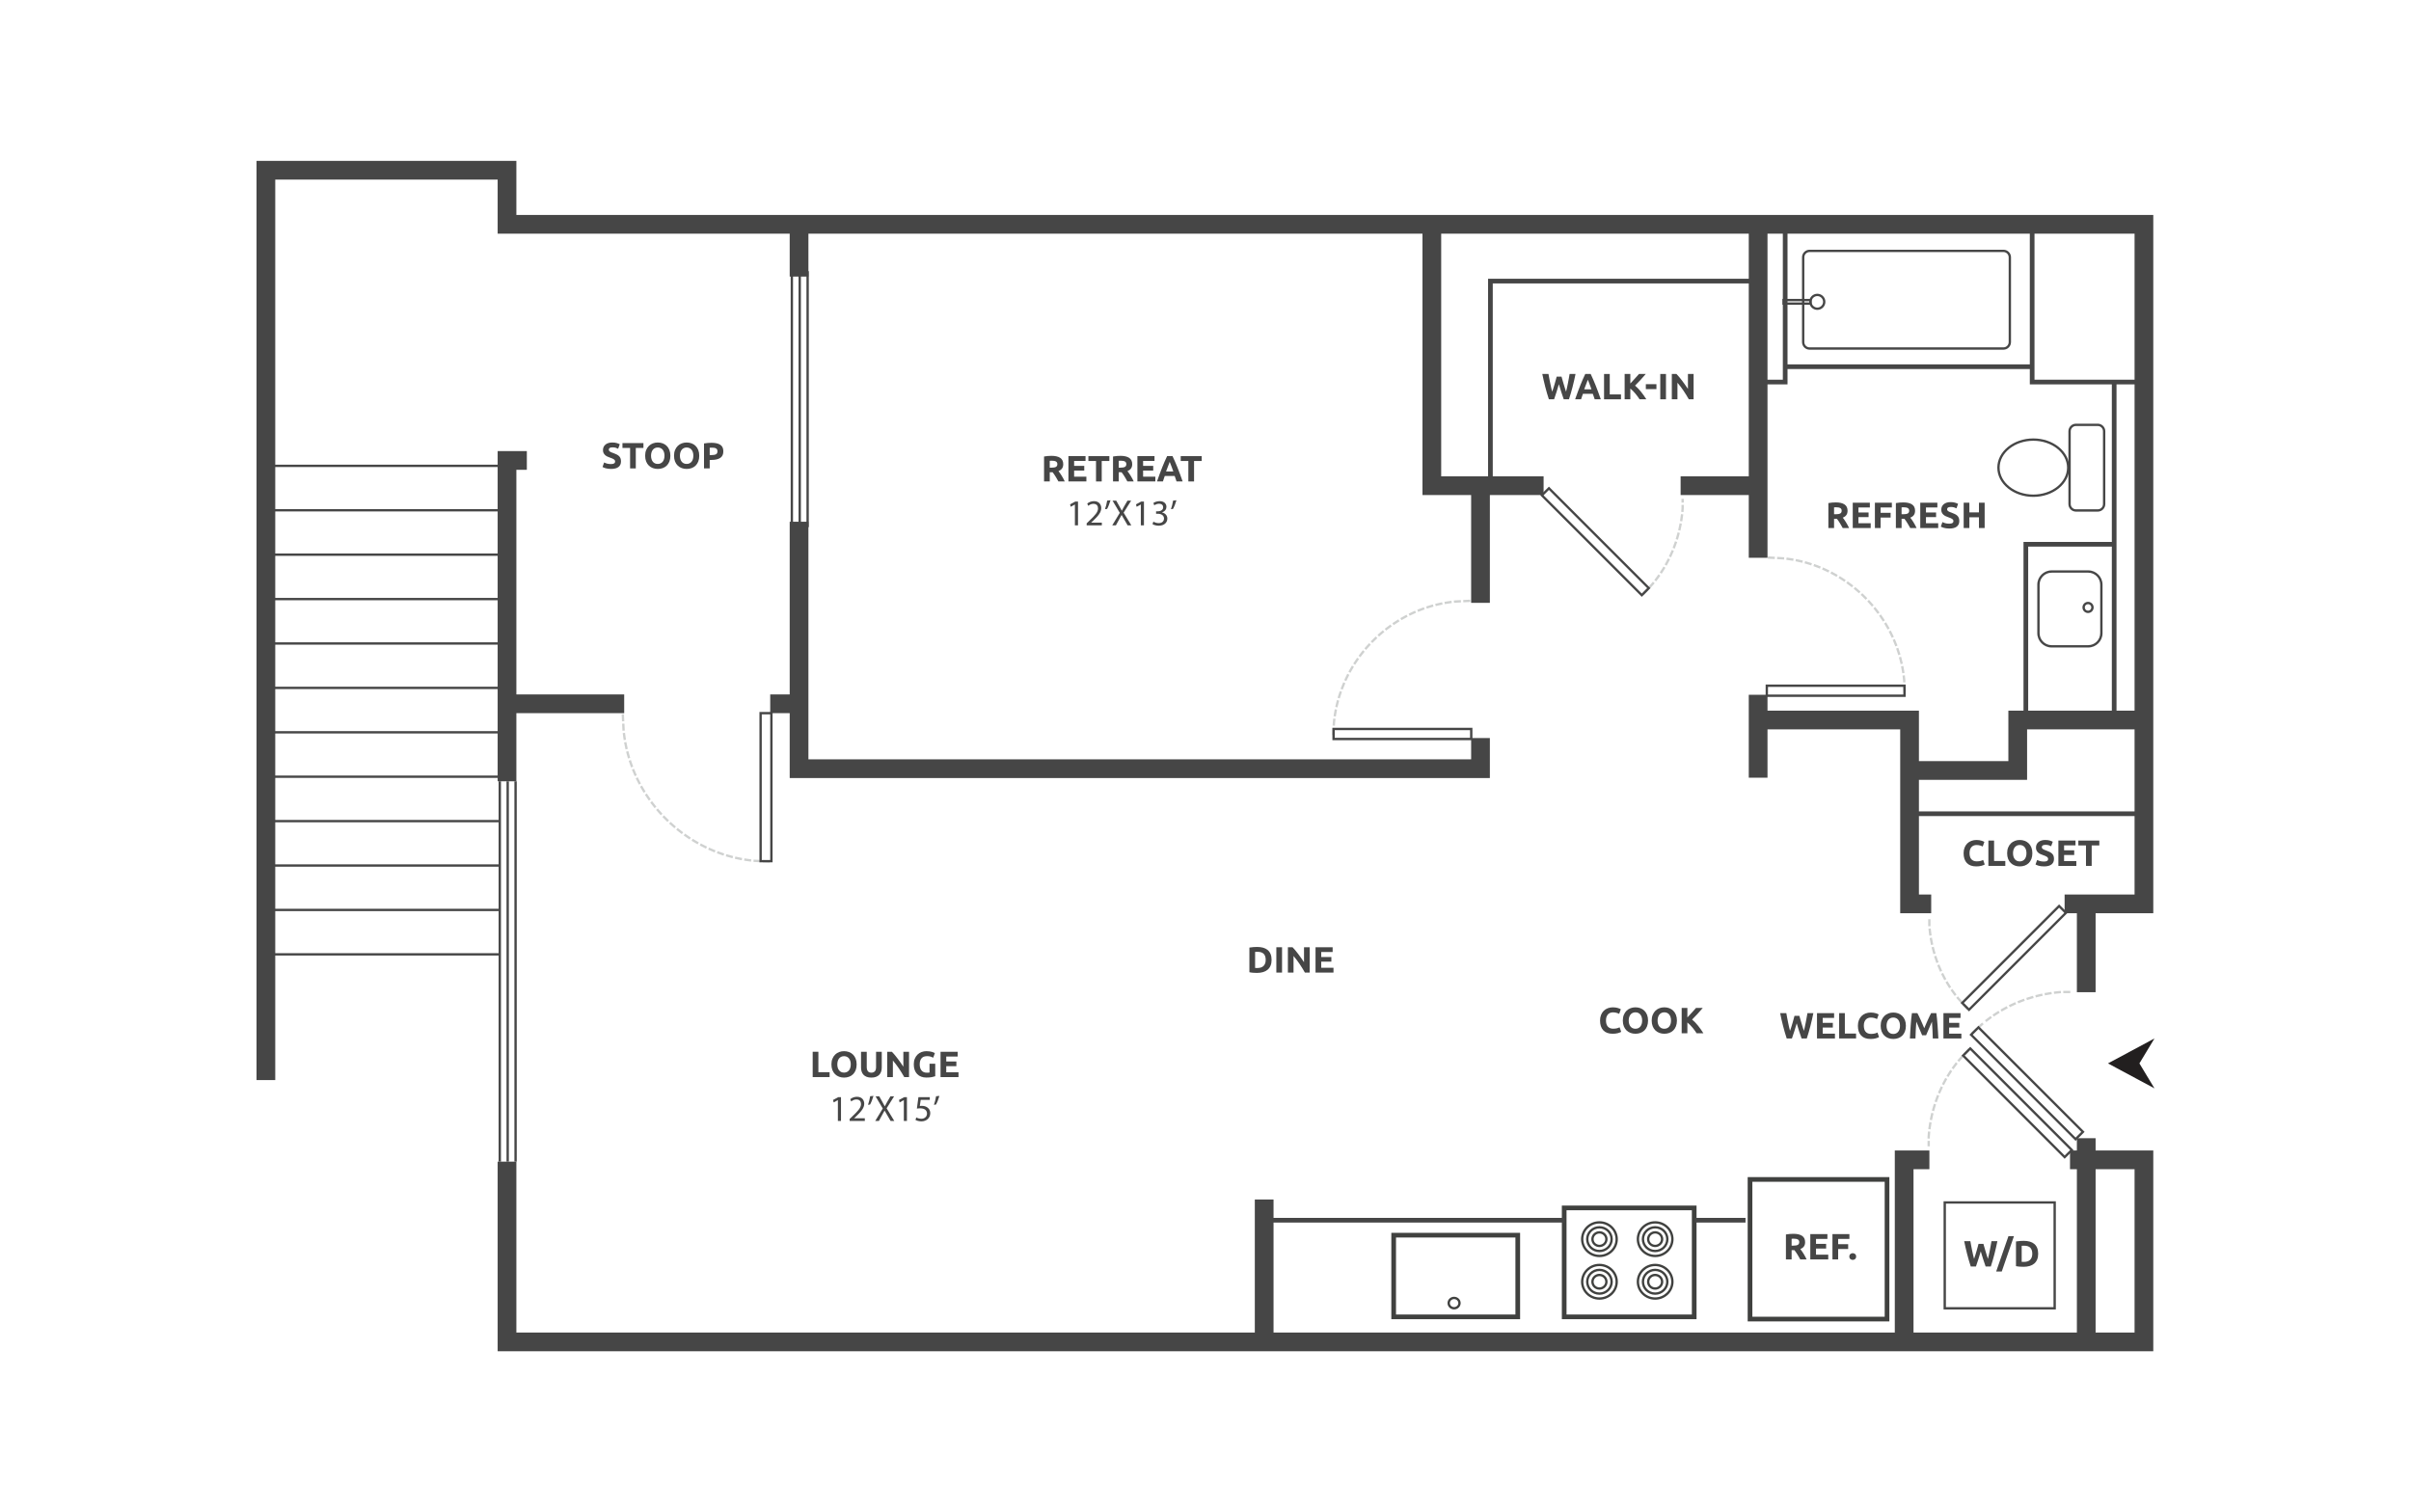 <?xml version="1.0" encoding="UTF-8"?><svg id="Layer_1" xmlns="http://www.w3.org/2000/svg" viewBox="0 0 998 626"><defs><style>.cls-1{fill:#464646;}.cls-2{fill:#fff;}.cls-3{fill:#221f1f;}.cls-4{fill:#cfd1d0;}.cls-5{fill:#40413f;}</style></defs><rect class="cls-2" x="-15" y="-13" width="1028" height="652"/><path class="cls-5" d="M685.126,520.43c-4.205,0-7.627-3.337-7.627-7.439,0-4.099,3.422-7.435,7.627-7.435s7.626,3.336,7.626,7.435c0,4.102-3.421,7.439-7.626,7.439ZM685.126,506.525c-3.671,0-6.658,2.9-6.658,6.466,0,3.568,2.986,6.471,6.658,6.471s6.657-2.902,6.657-6.471c0-3.566-2.986-6.466-6.657-6.466Z"/><path class="cls-5" d="M685.126,518.39c-3.053,0-5.537-2.422-5.537-5.399s2.484-5.401,5.537-5.401c3.051,0,5.532,2.423,5.532,5.401s-2.481,5.399-5.532,5.399ZM685.126,508.559c-2.519,0-4.568,1.988-4.568,4.432s2.049,4.43,4.568,4.43c2.516,0,4.564-1.988,4.564-4.43s-2.047-4.432-4.564-4.432Z"/><path class="cls-5" d="M685.126,516.284c-1.858,0-3.37-1.478-3.37-3.293,0-1.817,1.512-3.295,3.37-3.295,1.859,0,3.372,1.478,3.372,3.295,0,1.815-1.513,3.293-3.372,3.293ZM685.126,510.665c-1.323,0-2.401,1.043-2.401,2.326,0,1.282,1.077,2.324,2.401,2.324,1.325,0,2.403-1.042,2.403-2.324,0-1.283-1.077-2.326-2.403-2.326Z"/><path class="cls-5" d="M685.126,538.064c-4.205,0-7.627-3.336-7.627-7.436s3.422-7.439,7.627-7.439,7.626,3.337,7.626,7.439-3.421,7.436-7.626,7.436ZM685.126,524.157c-3.671,0-6.658,2.902-6.658,6.471,0,3.566,2.986,6.468,6.658,6.468s6.657-2.901,6.657-6.468c0-3.568-2.986-6.471-6.657-6.471Z"/><path class="cls-5" d="M685.126,536.023c-3.053,0-5.537-2.421-5.537-5.396,0-2.977,2.484-5.399,5.537-5.399,3.051,0,5.532,2.422,5.532,5.399,0,2.975-2.481,5.396-5.532,5.396ZM685.126,526.197c-2.519,0-4.568,1.988-4.568,4.43s2.049,4.427,4.568,4.427c2.516,0,4.564-1.986,4.564-4.427s-2.047-4.43-4.564-4.43Z"/><path class="cls-5" d="M685.126,533.92c-1.858,0-3.37-1.478-3.37-3.293,0-1.817,1.512-3.296,3.37-3.296,1.859,0,3.372,1.479,3.372,3.296,0,1.815-1.513,3.293-3.372,3.293ZM685.126,528.3c-1.323,0-2.401,1.044-2.401,2.327,0,1.282,1.077,2.324,2.401,2.324,1.325,0,2.403-1.042,2.403-2.324,0-1.283-1.077-2.327-2.403-2.327Z"/><path class="cls-5" d="M662.065,520.43c-4.207,0-7.629-3.337-7.629-7.439,0-4.099,3.422-7.435,7.629-7.435s7.626,3.336,7.626,7.435c0,4.102-3.421,7.439-7.626,7.439ZM662.065,506.525c-3.672,0-6.66,2.9-6.66,6.466,0,3.568,2.987,6.471,6.66,6.471,3.671,0,6.657-2.902,6.657-6.471,0-3.566-2.986-6.466-6.657-6.466Z"/><path class="cls-5" d="M662.065,518.39c-3.051,0-5.533-2.422-5.533-5.399s2.482-5.401,5.533-5.401c3.049,0,5.53,2.423,5.53,5.401s-2.481,5.399-5.53,5.399ZM662.065,508.559c-2.517,0-4.564,1.988-4.564,4.432s2.047,4.43,4.564,4.43c2.515,0,4.562-1.988,4.562-4.43s-2.046-4.432-4.562-4.432Z"/><path class="cls-5" d="M662.065,516.284c-1.86,0-3.373-1.478-3.373-3.293,0-1.817,1.513-3.295,3.373-3.295,1.858,0,3.37,1.478,3.37,3.295,0,1.815-1.512,3.293-3.37,3.293ZM662.065,510.665c-1.325,0-2.404,1.043-2.404,2.326,0,1.282,1.078,2.324,2.404,2.324,1.323,0,2.401-1.042,2.401-2.324,0-1.283-1.077-2.326-2.401-2.326Z"/><path class="cls-5" d="M662.065,538.064c-4.207,0-7.629-3.336-7.629-7.436s3.422-7.439,7.629-7.439,7.626,3.337,7.626,7.439-3.421,7.436-7.626,7.436ZM662.065,524.157c-3.672,0-6.66,2.902-6.66,6.471,0,3.566,2.987,6.468,6.66,6.468,3.671,0,6.657-2.901,6.657-6.468,0-3.568-2.986-6.471-6.657-6.471Z"/><path class="cls-5" d="M662.065,536.023c-3.051,0-5.533-2.421-5.533-5.396,0-2.977,2.482-5.399,5.533-5.399,3.049,0,5.53,2.422,5.53,5.399,0,2.975-2.481,5.396-5.53,5.396ZM662.065,526.197c-2.517,0-4.564,1.988-4.564,4.43s2.047,4.427,4.564,4.427c2.515,0,4.562-1.986,4.562-4.427s-2.046-4.43-4.562-4.43Z"/><path class="cls-5" d="M662.065,533.92c-1.86,0-3.373-1.478-3.373-3.293,0-1.817,1.513-3.296,3.373-3.296,1.858,0,3.37,1.479,3.37,3.296,0,1.815-1.512,3.293-3.37,3.293ZM662.065,528.3c-1.325,0-2.404,1.044-2.404,2.327,0,1.282,1.078,2.324,2.404,2.324,1.323,0,2.401-1.042,2.401-2.324,0-1.283-1.077-2.327-2.401-2.327Z"/><path class="cls-5" d="M702.26,546.127h-55.754v-47.038h55.754v47.038ZM648.443,544.189h51.879v-43.163h-51.879v43.163Z"/><path class="cls-5" d="M601.9,542.082c-1.499,0-2.719-1.177-2.719-2.623,0-1.446,1.219-2.621,2.719-2.621,1.5,0,2.722,1.176,2.722,2.621,0,1.446-1.221,2.623-2.722,2.623ZM601.9,537.807c-.965,0-1.75.742-1.75,1.653,0,.912.785,1.655,1.75,1.655.967,0,1.753-.743,1.753-1.655,0-.911-.786-1.653-1.753-1.653Z"/><path class="cls-5" d="M629.225,546.127h-53.303v-35.752h53.303v35.752ZM577.858,544.189h49.429v-31.878h-49.429v31.878Z"/><path class="cls-1" d="M841.67,205.706c-8.225,0-14.916-5.429-14.916-12.103s6.691-12.106,14.916-12.106,14.921,5.431,14.921,12.106-6.694,12.103-14.921,12.103ZM841.67,182.466c-7.69,0-13.947,4.996-13.947,11.137s6.257,11.134,13.947,11.134,13.953-4.995,13.953-11.134-6.259-11.137-13.953-11.137Z"/><path class="cls-1" d="M868.331,211.812h-9.014c-1.728,0-3.134-1.407-3.134-3.135v-30.146c0-1.728,1.406-3.134,3.134-3.134h9.014c1.728,0,3.135,1.406,3.135,3.134v30.146c0,1.728-1.407,3.135-3.135,3.135ZM859.316,176.365c-1.194,0-2.165.972-2.165,2.165v30.146c0,1.195.972,2.166,2.165,2.166h9.014c1.195,0,2.166-.972,2.166-2.166v-30.146c0-1.194-.972-2.165-2.166-2.165h-9.014Z"/><path class="cls-1" d="M864.394,268.053h-15.165c-3.267,0-5.925-2.657-5.925-5.924v-20.088c0-3.267,2.658-5.925,5.925-5.925h15.165c3.267,0,5.925,2.658,5.925,5.925v20.088c0,3.267-2.658,5.924-5.925,5.924ZM849.229,237.085c-2.733,0-4.956,2.223-4.956,4.956v20.088c0,2.732,2.223,4.955,4.956,4.955h15.165c2.733,0,4.956-2.223,4.956-4.955v-20.088c0-2.733-2.223-4.956-4.956-4.956h-15.165Z"/><path class="cls-1" d="M864.315,253.786c-1.278,0-2.319-1.042-2.319-2.321s1.041-2.321,2.319-2.321c1.284,0,2.328,1.042,2.328,2.321s-1.044,2.321-2.328,2.321ZM864.315,250.112c-.745,0-1.35.606-1.35,1.353s.605,1.353,1.35,1.353c.749,0,1.359-.606,1.359-1.353s-.61-1.353-1.359-1.353Z"/><path class="cls-1" d="M829.297,144.771h-80.244c-1.728,0-3.135-1.407-3.135-3.135v-35.122c0-1.728,1.407-3.135,3.135-3.135h80.244c1.728,0,3.135,1.407,3.135,3.135v35.122c0,1.728-1.407,3.135-3.135,3.135ZM749.053,104.347c-1.195,0-2.166.972-2.166,2.166v35.122c0,1.195.972,2.166,2.166,2.166h80.244c1.195,0,2.166-.972,2.166-2.166v-35.122c0-1.195-.972-2.166-2.166-2.166h-80.244Z"/><path class="cls-1" d="M749.888,126.165h-12.088v-2.431h12.088v2.431ZM738.769,125.197h10.151v-.494h-10.151v.494Z"/><path class="cls-1" d="M752.257,128.296c-1.845,0-3.346-1.501-3.346-3.346s1.501-3.346,3.346-3.346,3.346,1.501,3.346,3.346-1.501,3.346-3.346,3.346ZM752.257,122.572c-1.311,0-2.377,1.066-2.377,2.377s1.066,2.377,2.377,2.377,2.377-1.066,2.377-2.377-1.066-2.377-2.377-2.377Z"/><path class="cls-1" d="M850.988,542.097h-46.475v-44.784h46.475v44.784ZM805.481,541.129h44.538v-42.846h-44.538v42.846Z"/><path class="cls-1" d="M821.002,514.93c.121.414.255.881.4,1.4.147.519.303,1.057.468,1.611.167.555.335,1.11.506,1.665.171.554.338,1.069.498,1.543.132-.515.266-1.074.403-1.679s.266-1.231.388-1.877c.121-.645.24-1.288.357-1.929.117-.64.226-1.258.327-1.853h2.452c-.356,1.755-.763,3.535-1.226,5.341-.462,1.806-.961,3.52-1.498,5.144h-2.159c-.353-.969-.695-1.985-1.027-3.049s-.659-2.13-.982-3.2c-.323,1.07-.646,2.136-.97,3.2-.323,1.064-.661,2.08-1.014,3.049h-2.158c-.537-1.624-1.036-3.338-1.497-5.144s-.868-3.586-1.223-5.341h2.557c.101.595.213,1.213.335,1.853.121.64.248,1.284.379,1.929.132.646.267,1.271.403,1.877.137.605.276,1.165.418,1.679.183-.494.358-1.019.531-1.573.172-.555.339-1.11.5-1.665.162-.554.31-1.089.448-1.603.136-.515.26-.973.371-1.377h2.012Z"/><path class="cls-1" d="M828.602,526.384h-2.315l5.086-14.646h2.283l-5.054,14.646Z"/><path class="cls-1" d="M843.672,519.046c0,.908-.141,1.7-.424,2.375-.282.676-.683,1.236-1.202,1.679-.52.445-1.153.778-1.9.999s-1.584.333-2.512.333c-.423,0-.918-.018-1.482-.053-.565-.036-1.12-.108-1.664-.22v-10.213c.544-.101,1.112-.169,1.702-.204s1.097-.053,1.52-.053c.898,0,1.712.101,2.443.303s1.359.519,1.884.953c.524.434.928.99,1.21,1.665.283.675.424,1.488.424,2.436ZM836.849,522.375c.111.009.239.017.386.023.146.005.32.008.521.008,1.181,0,2.056-.298,2.625-.893.57-.595.855-1.417.855-2.466,0-1.099-.272-1.932-.817-2.497-.544-.565-1.407-.848-2.587-.848-.161,0-.327.003-.499.008-.171.006-.332.018-.483.038v6.628Z"/><path class="cls-4" d="M787.955,286.388l-.139-2.903.968-.046.139,2.903-.968.046ZM787.77,282.518l-.046-.972c-.043-.458-.091-.934-.147-1.409l-.056-.481.962-.113.057.481c.056.482.106.967.149,1.453l.048.992-.968.046ZM787.394,278.719l-.074-.479c-.097-.634-.206-1.265-.326-1.892l-.091-.476.952-.182.091.476c.122.639.233,1.281.332,1.926l.074.479-.957.148ZM786.709,274.942l-.109-.472c-.144-.623-.297-1.243-.462-1.859l-.125-.468.936-.25.125.468c.167.627.324,1.257.469,1.891l.109.472-.944.218ZM785.755,271.233l-.142-.464c-.188-.611-.386-1.219-.594-1.822l-.158-.458.916-.316.158.458c.212.614.413,1.232.604,1.854l.143.463-.926.285ZM784.537,267.6l-.175-.452c-.23-.597-.47-1.19-.721-1.777l-.19-.446.891-.38.19.446c.255.598.498,1.2.734,1.809l.174.451-.903.349ZM783.063,264.058l-.205-.439c-.271-.58-.552-1.153-.843-1.723l-.22-.431.863-.441.22.431c.296.579.582,1.164.858,1.753l.205.439-.878.411ZM781.347,260.628l-.235-.424c-.31-.56-.631-1.113-.96-1.661l-.25-.415.831-.499.25.415c.335.557.661,1.122.977,1.692l.235.424-.848.469ZM779.399,257.322l-.263-.406c-.349-.537-.707-1.068-1.074-1.593l-.277-.396.794-.555.278.397c.373.533.736,1.073,1.091,1.62l.264.407-.813.527ZM777.226,254.156l-.29-.388c-.383-.512-.777-1.018-1.178-1.516l-.304-.378.755-.607.304.378c.409.508.808,1.022,1.199,1.543l.29.388-.776.581ZM774.847,251.142l-.316-.366c-.419-.484-.845-.963-1.279-1.434l-.328-.356.711-.656.328.356c.442.479.875.965,1.3,1.457l.317.367-.733.633ZM772.265,248.297l-.341-.345c-.449-.456-.907-.904-1.372-1.345l-.351-.333.667-.703.352.334c.472.448.938.904,1.394,1.368l.34.344-.69.68ZM769.501,245.629l-.362-.322c-.479-.425-.966-.841-1.459-1.249l-.374-.309.618-.746.373.308c.502.415.997.839,1.485,1.271l.362.322-.643.725ZM766.562,243.156l-.384-.295c-.507-.392-1.021-.775-1.54-1.149l-.394-.283.567-.786.393.284c.529.38,1.05.769,1.567,1.166l.383.296-.591.767ZM763.462,240.886l-.403-.269c-.533-.357-1.071-.704-1.615-1.042l-.411-.255.511-.823.411.255c.553.343,1.101.696,1.643,1.059l.402.27-.538.805ZM760.215,238.832l-.42-.241c-.555-.319-1.116-.628-1.683-.929l-.428-.226.453-.856.428.227c.576.305,1.147.62,1.711.944l.42.241-.482.84ZM756.833,237.005l-.436-.211c-.575-.28-1.157-.55-1.742-.81l-.444-.196.393-.886.443.197c.597.264,1.188.539,1.775.823l.435.212-.423.871ZM753.331,235.417l-.449-.181c-.594-.24-1.193-.468-1.796-.685l-.455-.165.328-.911.456.164c.614.222,1.224.454,1.83.698l.448.182-.362.898ZM749.728,234.08l-.462-.148c-.609-.196-1.223-.381-1.841-.555l-.466-.132.263-.933.466.132c.629.178,1.254.367,1.875.567l.461.148-.296.922ZM746.036,233.002l-.47-.115c-.623-.152-1.248-.293-1.877-.422l-.475-.098.196-.949.474.098c.64.132,1.279.274,1.913.43l.47.115-.231.94ZM742.275,232.191l-.478-.08c-.63-.106-1.263-.201-1.899-.284l-.48-.063.126-.96.481.062c.647.085,1.291.182,1.933.289l.478.08-.161.956ZM738.475,231.657l-.728-.067-2.152-.103.046-.968,2.922.173-.089.965ZM734.628,231.44l-2.903-.14.046-.968,2.903.14-.046.968Z"/><path class="cls-1" d="M788.824,288.51h-57.962l.002-5.122h57.96v5.122ZM731.831,287.541h56.024v-3.184h-56.022l-.002,3.184Z"/><path class="cls-4" d="M552.396,304.298l-.968-.046.139-2.903.968.046-.139,2.903ZM552.58,300.427l-.968-.046.047-.972c.046-.507.096-.991.151-1.474l.057-.481.962.113-.056.481c-.056.475-.105.952-.148,1.43l-.045.95ZM552.957,296.627l-.957-.148.074-.479c.099-.645.21-1.288.332-1.926l.091-.476.952.182-.091.476c-.12.627-.229,1.258-.326,1.892l-.074.479ZM553.642,292.851l-.944-.218.109-.472c.146-.634.303-1.264.469-1.891l.125-.468.936.25-.125.468c-.165.616-.318,1.236-.462,1.859l-.109.472ZM554.595,289.144l-.926-.285.143-.463c.19-.623.392-1.24.604-1.854l.158-.458.916.316-.158.458c-.208.603-.406,1.211-.594,1.822l-.142.464ZM555.813,285.51l-.903-.349.174-.451c.236-.608.48-1.211.734-1.809l.19-.446.891.38-.19.446c-.251.587-.491,1.18-.721,1.777l-.175.452ZM557.287,281.968l-.877-.411.205-.438c.276-.588.562-1.174.858-1.753l.22-.431.863.441-.22.431c-.29.57-.572,1.144-.843,1.723l-.206.439ZM559.003,278.538l-.847-.47.236-.424c.316-.57.641-1.133.976-1.69l.25-.415.831.499-.25.415c-.329.548-.649,1.102-.961,1.662l-.235.423ZM560.952,275.232l-.813-.527.264-.407c.355-.547.718-1.087,1.091-1.62l.278-.397.794.555-.277.396c-.367.525-.725,1.056-1.074,1.593l-.263.406ZM563.123,272.065l-.776-.581.29-.388c.391-.521.79-1.035,1.199-1.543l.304-.378.755.607-.304.378c-.401.498-.795,1.005-1.178,1.516l-.29.388ZM565.504,269.051l-.733-.633.317-.367c.425-.492.858-.978,1.3-1.457l.328-.356.711.656-.328.356c-.434.471-.86.95-1.279,1.434l-.316.366ZM568.084,266.206l-.69-.68.34-.344c.457-.464.922-.919,1.394-1.368l.352-.334.667.703-.351.333c-.465.441-.922.889-1.372,1.345l-.341.345ZM570.85,263.539l-.643-.725.362-.322c.488-.432.983-.856,1.485-1.271l.373-.308.618.746-.374.309c-.493.408-.98.824-1.459,1.249l-.362.322ZM573.788,261.065l-.591-.767.383-.296c.516-.397,1.038-.786,1.567-1.166l.393-.284.567.786-.394.283c-.519.375-1.033.758-1.54,1.149l-.384.295ZM576.889,258.795l-.538-.805.402-.27c.542-.362,1.09-.715,1.643-1.059l.411-.255.511.823-.411.255c-.544.338-1.082.685-1.615,1.042l-.403.269ZM580.135,256.74l-.482-.84.42-.241c.565-.325,1.135-.639,1.711-.944l.428-.227.453.856-.428.226c-.567.301-1.128.61-1.683.929l-.42.241ZM583.516,254.914l-.423-.871.435-.212c.587-.284,1.178-.559,1.775-.823l.443-.197.393.886-.444.196c-.586.26-1.167.53-1.742.81l-.436.211ZM587.018,253.327l-.362-.898.448-.182c.605-.244,1.216-.476,1.831-.698l.456-.164.328.911-.455.165c-.604.218-1.202.445-1.796.685l-.449.181ZM590.621,251.989l-.296-.922.461-.148c.621-.2,1.246-.389,1.875-.567l.466-.132.263.933-.466.132c-.618.174-1.232.359-1.841.555l-.462.148ZM594.313,250.911l-.23-.941.471-.115c.634-.155,1.271-.298,1.912-.429l.474-.098.196.949-.475.098c-.629.129-1.255.27-1.878.421l-.47.115ZM598.076,250.101l-.161-.956.478-.08c.641-.108,1.286-.204,1.933-.289l.481-.062.126.96-.48.063c-.636.083-1.269.178-1.899.284l-.478.08ZM601.875,249.567l-.089-.965.728-.067,2.195-.106.046.968-2.88.17ZM605.722,249.35l-.046-.968,2.903-.14.046.968-2.903.14Z"/><path class="cls-1" d="M609.488,306.419h-57.962v-5.121h57.96l.002,5.121ZM552.495,305.45h56.024l-.002-3.183h-56.022v3.183Z"/><path class="cls-4" d="M318.666,357.152l-2.903-.139.046-.968,2.903.139-.046.968ZM314.795,356.966l-2.902-.139.046-.968,2.902.139-.046.968ZM310.893,356.708l-.481-.06c-.645-.08-1.289-.169-1.93-.27l-.479-.075.149-.957.479.075c.631.098,1.264.187,1.9.266l.481.06-.119.961ZM307.036,356.136l-.476-.091c-.641-.122-1.279-.255-1.913-.4l-.473-.107.215-.945.472.108c.624.141,1.251.272,1.881.393l.476.091-.182.952ZM303.223,355.306l-.468-.123c-.628-.165-1.254-.34-1.876-.524l-.465-.138.276-.929.465.138c.612.183,1.227.354,1.846.516l.468.123-.246.936ZM299.479,354.223l-.46-.152c-.616-.205-1.23-.422-1.838-.648l-.454-.168.337-.908.454.168c.599.222,1.201.435,1.808.637l.459.153-.306.919ZM295.813,352.899l-.448-.183c-.602-.247-1.2-.502-1.793-.768l-.442-.197.395-.884.443.198c.584.26,1.172.512,1.764.755l.448.184-.368.896ZM292.241,351.335l-.435-.213c-.585-.285-1.165-.579-1.74-.882l-.428-.226.452-.857.428.226c.566.299,1.136.588,1.711.868l.436.212-.425.871ZM288.778,349.541l-.421-.239c-.567-.323-1.127-.653-1.681-.992l-.413-.253.505-.827.413.253c.547.334,1.097.66,1.655.977l.421.239-.479.842ZM285.433,347.531l-.405-.266c-.545-.358-1.082-.724-1.614-1.097l-.396-.278.556-.793.396.278c.524.368,1.054.728,1.589,1.08l.405.266-.532.81ZM282.221,345.311l-.387-.291c-.521-.391-1.035-.79-1.542-1.198l-.378-.303.606-.756.378.304c.499.4,1.006.794,1.517,1.179l.388.29-.582.775ZM279.159,342.893l-.368-.315c-.495-.422-.983-.853-1.464-1.29l-.358-.325.651-.717.358.325c.474.431.955.855,1.442,1.271l.369.314-.629.737ZM276.249,340.288l-.347-.338c-.466-.453-.927-.914-1.38-1.381l-.337-.347.695-.674.338.348c.446.46.899.913,1.359,1.36l.347.337-.675.695ZM273.511,337.503l-.325-.358c-.437-.481-.868-.97-1.29-1.464l-.315-.368.737-.629.314.369c.416.487.84.968,1.271,1.442l.325.358-.717.651ZM270.953,334.555l-.304-.378c-.407-.508-.806-1.022-1.197-1.543l-.291-.387.775-.582.29.388c.385.512.779,1.018,1.18,1.518l.303.378-.756.606ZM268.583,331.451l-.279-.396c-.375-.533-.741-1.071-1.098-1.616l-.266-.405.81-.532.266.405c.352.535.712,1.066,1.081,1.591l.278.395-.792.557ZM266.413,328.201l-.253-.413c-.34-.556-.67-1.116-.992-1.683l-.239-.421.842-.479.239.421c.317.557.643,1.11.977,1.657l.253.413-.827.505ZM264.454,324.82l-.225-.428c-.304-.576-.598-1.157-.883-1.744l-.212-.436.871-.423.211.435c.281.577.571,1.148.869,1.715l.226.429-.858.451ZM262.715,321.319l-.197-.443c-.265-.596-.521-1.195-.767-1.798l-.183-.448.897-.365.183.448c.242.594.495,1.183.756,1.77l.197.443-.885.394ZM261.211,317.711l-.168-.454c-.227-.611-.444-1.227-.65-1.846l-.152-.46.919-.306.153.459c.202.609.415,1.214.639,1.815l.168.454-.908.337ZM259.943,314.008l-.138-.464c-.184-.624-.36-1.252-.525-1.885l-.123-.468.938-.245.122.469c.163.622.335,1.24.517,1.853l.137.465-.928.275ZM258.924,310.229l-.107-.473c-.143-.636-.275-1.275-.397-1.917l-.091-.476.952-.182.091.476c.12.632.251,1.26.392,1.886l.106.472-.945.213ZM258.161,306.388l-.075-.479c-.1-.642-.189-1.288-.267-1.935l-.059-.481.962-.116.058.481c.078.637.165,1.27.263,1.901l.075.479-.957.149ZM257.647,302.497l-.139-2.903.968-.046.139,2.903-.968.046ZM257.46,298.626l-.139-2.903.968-.046.139,2.903-.968.046Z"/><path class="cls-1" d="M319.793,356.99h-5.433v-62.24l5.433-.002v62.242ZM315.329,356.021h3.495v-60.305l-3.495.002v60.303Z"/><path class="cls-4" d="M798.839,474.576h-.969v-2.269h.969v2.269ZM798.839,471.337h-.969v-.785c.041-.583.087-1.131.141-1.678l.048-.481.964.096-.048.482c-.053.538-.099,1.077-.137,1.616l.001.751ZM799.135,467.542l-.96-.128.063-.48c.086-.646.183-1.29.291-1.933l.08-.478.956.161-.08.478c-.106.631-.202,1.264-.286,1.899l-.064.481ZM799.739,463.75l-.95-.193.097-.475c.13-.639.271-1.274.421-1.908l.112-.471.943.224-.113.472c-.148.623-.286,1.249-.413,1.876l-.097.475ZM800.599,460.004l-.934-.256.128-.467c.173-.628.357-1.252.551-1.875l.145-.463.925.289-.145.463c-.192.611-.372,1.226-.541,1.843l-.129.466ZM801.711,456.328l-.915-.321.161-.458c.216-.614.442-1.224.678-1.832l.176-.451.902.352-.176.451c-.233.597-.455,1.198-.667,1.802l-.16.457ZM803.075,452.738l-.889-.384.192-.445c.257-.597.526-1.19.804-1.78l.207-.438.876.414-.207.438c-.274.579-.537,1.163-.791,1.75l-.192.445ZM804.686,449.25l-.86-.446.223-.43c.299-.577.608-1.15.928-1.719l.237-.422.844.475-.237.422c-.314.559-.618,1.123-.913,1.69l-.222.429ZM806.54,445.888l-.827-.505.253-.413c.34-.555.689-1.105,1.049-1.65l.267-.404.808.533-.267.404c-.353.535-.696,1.076-1.03,1.621l-.253.413ZM808.628,442.666l-.788-.563.281-.394c.378-.531.767-1.055,1.166-1.572l.295-.383.767.591-.296.384c-.392.508-.773,1.023-1.144,1.542l-.282.395ZM810.933,439.603l-.736-.63,1.948-2.177.716.652-1.928,2.155ZM813.513,436.731l-.716-.652,1.955-2.149.716.652-1.955,2.149Z"/><path class="cls-1" d="M854.633,479.716l-42.721-42.724,3.642-3.643,42.726,42.725-3.647,3.642ZM813.281,436.992l41.352,41.355,2.277-2.272-41.356-41.355-2.272,2.273Z"/><path class="cls-4" d="M680.381,246.507l-.716-.652,1.955-2.149.716.652-1.955,2.149ZM682.988,243.641l-.716-.652,1.914-2.157.746.619-.502.605-1.441,1.585ZM685.546,240.677l-.769-.589.295-.384c.39-.509.769-1.026,1.14-1.547l.28-.395.79.561-.281.395c-.377.531-.763,1.055-1.161,1.573l-.294.385ZM687.837,237.51l-.81-.532.266-.405c.351-.536.693-1.077,1.024-1.624l.251-.414.829.501-.251.414c-.337.556-.684,1.109-1.042,1.655l-.266.405ZM689.892,234.182l-.847-.47.236-.424c.311-.559.612-1.125.902-1.695l.22-.431.864.44-.22.432c-.296.58-.603,1.155-.919,1.726l-.235.423ZM691.701,230.715l-.879-.408.204-.44c.27-.581.53-1.166.779-1.756l.189-.447.892.378-.188.446c-.255.601-.518,1.196-.794,1.788l-.203.439ZM693.253,227.128l-.904-.346.173-.452c.229-.598.447-1.2.654-1.806l.156-.458.917.313-.157.459c-.211.616-.432,1.229-.665,1.838l-.173.452ZM694.551,223.441l-.927-.28.14-.464c.185-.614.361-1.23.525-1.847l.125-.468.936.249-.124.467c-.167.629-.345,1.256-.534,1.88l-.14.464ZM695.587,219.674l-.944-.216.108-.472c.143-.624.274-1.252.395-1.88l.092-.476.952.183-.092.476c-.123.639-.258,1.276-.403,1.912l-.108.472ZM696.36,215.844l-.956-.15.075-.479c.099-.632.188-1.266.267-1.901l.059-.481.961.117-.059.481c-.08.647-.169,1.292-.271,1.935l-.076.478ZM696.869,211.97l-.965-.085.043-.482c.028-.318.053-.637.076-.956l-.001-1.421h.969v1.455c-.024.358-.05.683-.079,1.006l-.043.482ZM696.99,208.057h-.969v-1.541h.969v1.541Z"/><path class="cls-1" d="M679.593,247.079l-42.03-42.027,3.599-3.594,42.024,42.027-3.593,3.594ZM638.932,205.052l40.66,40.657,2.223-2.224-40.654-40.657-2.229,2.224Z"/><path class="cls-4" d="M816.467,428.253l-.652-.716,2.149-1.955.652.716-2.149,1.955ZM819.332,425.645l-.651-.717,1.759-1.598.36.329.313.37-1.781,1.616ZM822.225,423.123l-.594-.764.382-.297c.515-.401,1.037-.791,1.564-1.172l.393-.284.568.785-.393.284c-.517.374-1.03.758-1.537,1.151l-.382.297ZM825.321,420.847l-.539-.804.402-.27c.542-.364,1.09-.717,1.644-1.06l.411-.255.51.824-.412.255c-.543.337-1.081.684-1.614,1.041l-.402.27ZM828.566,418.793l-.481-.841.42-.24c.566-.325,1.136-.639,1.712-.943l.428-.226.453.856-.428.227c-.565.299-1.126.607-1.682.926l-.421.241ZM831.946,416.971l-.423-.871.436-.212c.587-.284,1.177-.558,1.772-.822l.443-.197.394.885-.443.197c-.586.26-1.166.529-1.744.809l-.435.211ZM835.444,415.381l-.362-.898.448-.182c.605-.244,1.214-.478,1.826-.7l.456-.166.33.911-.455.165c-.603.218-1.2.448-1.794.689l-.449.181ZM839.042,414.035l-.301-.921.461-.15c.619-.202,1.241-.394,1.867-.576l.465-.135.271.931-.465.135c-.617.179-1.228.367-1.837.567l-.461.15ZM842.723,412.932l-.24-.938.469-.12c.632-.162,1.266-.312,1.902-.451l.473-.104.207.947-.474.103c-.625.137-1.248.286-1.868.444l-.469.12ZM846.469,412.074l-.177-.953.476-.088c.64-.119,1.283-.228,1.928-.325l.479-.073.145.958-.48.072c-.634.096-1.265.202-1.894.32l-.477.089ZM850.262,411.466l-.115-.962.481-.057c.647-.078,1.294-.144,1.944-.2l.482-.042.083.965-.482.042c-.639.056-1.276.12-1.912.196l-.481.058ZM856.969,411.146h-2.906v-.969h2.906v.969Z"/><path class="cls-1" d="M859.163,472.306l-43.945-43.947,3.728-3.728,43.945,43.942-3.728,3.733ZM816.588,428.36l42.575,42.577,2.358-2.363-42.575-42.572-2.358,2.358Z"/><path class="cls-4" d="M814.279,418.158l-1.955-2.149.716-.652,1.955,2.149-.716.652ZM811.673,415.291l-1.938-2.197.747-.617.604.729,1.304,1.432-.716.652ZM809.123,412.316l-.293-.385c-.395-.521-.779-1.048-1.152-1.581l-.278-.396.793-.556.278.396c.367.523.744,1.041,1.131,1.55l.292.386-.771.586ZM806.847,409.136l-.263-.407c-.355-.549-.698-1.102-1.03-1.663l-.248-.416.833-.495.247.417c.326.55.664,1.094,1.011,1.631l.263.407-.814.526ZM804.818,405.793l-.232-.426c-.312-.573-.613-1.151-.902-1.735l-.216-.433.867-.431.216.433c.286.572.581,1.141.887,1.703l.232.426-.851.464ZM803.044,402.308l-.2-.442c-.27-.595-.528-1.194-.774-1.796l-.183-.449.898-.366.183.448c.242.593.495,1.181.759,1.764l.201.441-.883.4ZM801.531,398.703l-.167-.455c-.224-.611-.438-1.227-.64-1.847l-.15-.461.921-.301.15.461c.199.608.409,1.213.629,1.814l.167.454-.909.334ZM800.284,395l-.134-.465c-.181-.626-.349-1.257-.506-1.889l-.116-.47.94-.233.116.47c.153.621.32,1.238.497,1.853l.134.465-.931.269ZM799.306,391.215l-.1-.474c-.134-.638-.257-1.277-.37-1.919l-.084-.477.955-.167.083.478c.111.631.232,1.259.364,1.885l.1.474-.948.201ZM798.6,387.371l-.066-.48c-.09-.646-.168-1.293-.234-1.942l-.049-.482.964-.097.048.481c.065.638.142,1.273.23,1.906l.067.481-.96.133ZM799.115,383.454h-.969v-2.906h.969v2.906Z"/><path class="cls-1" d="M815.045,418.712l-3.508-3.508,40.805-40.808,3.513,3.508-40.81,40.808ZM812.907,415.204l2.138,2.138,39.44-39.438-2.143-2.138-39.435,39.438Z"/><path class="cls-1" d="M646.373,155.941c.121.414.255.881.4,1.4.147.519.303,1.057.468,1.611.167.555.335,1.11.506,1.665.171.554.338,1.069.498,1.543.132-.515.266-1.074.403-1.679s.266-1.231.388-1.877c.121-.645.24-1.288.357-1.929.117-.64.226-1.258.327-1.853h2.452c-.356,1.755-.763,3.535-1.226,5.341-.462,1.806-.961,3.52-1.498,5.144h-2.159c-.353-.969-.695-1.985-1.027-3.049s-.659-2.13-.982-3.2c-.323,1.07-.646,2.136-.97,3.2-.323,1.064-.661,2.08-1.014,3.049h-2.158c-.537-1.624-1.036-3.338-1.497-5.144s-.868-3.586-1.223-5.341h2.557c.101.595.213,1.213.335,1.853.121.64.248,1.284.379,1.929.132.646.267,1.271.403,1.877.137.605.276,1.165.418,1.679.183-.494.358-1.019.531-1.573.172-.555.339-1.11.5-1.665.162-.554.31-1.089.448-1.603.136-.515.26-.973.371-1.377h2.012Z"/><path class="cls-1" d="M660.1,165.307c-.117-.364-.242-.739-.377-1.123-.134-.383-.269-.766-.401-1.147h-4.095c-.132.382-.266.765-.398,1.15-.133.384-.257.758-.372,1.119h-2.451c.395-1.129.769-2.174,1.123-3.132s.701-1.861,1.04-2.708.673-1.652,1.002-2.413c.328-.761.671-1.505,1.024-2.232h2.237c.344.727.684,1.47,1.019,2.232.334.761.671,1.566,1.01,2.413s.687,1.75,1.042,2.708.729,2.003,1.125,3.132h-2.528ZM657.264,157.197c-.053.152-.13.359-.231.622-.102.262-.218.565-.347.908-.129.344-.274.722-.434,1.135s-.323.846-.488,1.3h2.999c-.161-.455-.316-.889-.466-1.304s-.293-.794-.428-1.137-.255-.646-.357-.908-.184-.467-.247-.616Z"/><path class="cls-1" d="M670.98,163.28v2.027h-7.005v-10.486h2.36v8.458h4.645Z"/><path class="cls-1" d="M678.674,165.307c-.213-.342-.464-.71-.751-1.106-.288-.396-.6-.796-.933-1.199s-.681-.789-1.045-1.158-.728-.695-1.092-.979v4.441h-2.36v-10.486h2.36v3.941c.606-.638,1.223-1.304,1.849-2.001.626-.695,1.204-1.342,1.734-1.94h2.801c-.713.85-1.431,1.667-2.153,2.451s-1.482,1.573-2.28,2.368c.839.7,1.648,1.53,2.427,2.49s1.528,2.02,2.248,3.177h-2.806Z"/><path class="cls-1" d="M681.269,159.043h4.388v2.043h-4.388v-2.043Z"/><path class="cls-1" d="M687.246,154.821h2.36v10.486h-2.36v-10.486Z"/><path class="cls-1" d="M699.062,165.307c-.676-1.2-1.408-2.386-2.194-3.556-.787-1.169-1.624-2.274-2.512-3.313v6.869h-2.33v-10.486h1.921c.333.333.701.742,1.104,1.225.404.484.815,1.002,1.234,1.551.418.55.834,1.119,1.249,1.709.413.59.801,1.158,1.165,1.703v-6.189h2.345v10.486h-1.982Z"/><path class="cls-1" d="M818.041,358.68c-1.705,0-3.004-.474-3.897-1.423-.892-.948-1.339-2.294-1.339-4.039,0-.868.136-1.641.409-2.322.272-.681.645-1.256,1.119-1.726.474-.468,1.039-.824,1.695-1.066.656-.242,1.366-.363,2.133-.363.444,0,.847.033,1.21.098s.681.141.954.227.499.174.681.265.312.161.394.212l-.681,1.906c-.324-.171-.699-.318-1.128-.439s-.915-.182-1.46-.182c-.363,0-.719.06-1.067.182s-.656.316-.923.583c-.267.268-.481.613-.642,1.037-.162.423-.242.938-.242,1.543,0,.484.053.936.159,1.354.106.419.277.779.515,1.082.236.303.547.542.93.719.383.176.848.265,1.393.265.343,0,.65-.021.922-.06.272-.041.515-.088.727-.144s.398-.118.56-.189c.161-.071.307-.136.439-.197l.65,1.891c-.332.202-.801.384-1.407.545s-1.306.242-2.103.242Z"/><path class="cls-1" d="M830.07,356.44v2.027h-7.005v-10.486h2.36v8.458h4.645Z"/><path class="cls-1" d="M841.267,353.217c0,.898-.134,1.687-.401,2.368-.268.681-.633,1.251-1.097,1.709-.464.46-1.016.805-1.657,1.037s-1.329.348-2.065.348c-.716,0-1.393-.116-2.027-.348-.636-.232-1.191-.577-1.665-1.037-.474-.459-.848-1.028-1.119-1.709-.272-.681-.409-1.47-.409-2.368s.141-1.687.424-2.368c.282-.681.663-1.254,1.142-1.718.479-.464,1.034-.812,1.665-1.043.63-.232,1.293-.348,1.989-.348.716,0,1.392.116,2.027.348s1.19.58,1.664,1.043c.474.465.848,1.037,1.12,1.718s.409,1.47.409,2.368ZM833.262,353.217c0,.515.062.978.189,1.392.126.414.307.77.545,1.067.236.298.527.527.869.689.343.161.736.242,1.181.242.433,0,.824-.081,1.172-.242.348-.162.64-.391.878-.689.236-.297.418-.653.545-1.067.126-.413.189-.877.189-1.392s-.063-.981-.189-1.4c-.127-.418-.308-.776-.545-1.074-.237-.298-.53-.527-.878-.689-.348-.161-.739-.242-1.172-.242-.445,0-.837.083-1.181.25-.343.167-.633.398-.869.696-.237.297-.419.656-.545,1.074-.127.419-.189.881-.189,1.385Z"/><path class="cls-1" d="M846.092,356.668c.333,0,.608-.028.825-.083.217-.056.391-.132.522-.227.131-.096.221-.209.272-.341.05-.132.076-.277.076-.439,0-.343-.162-.628-.484-.855s-.878-.471-1.664-.733c-.343-.121-.687-.26-1.029-.416-.343-.156-.651-.353-.923-.59-.272-.236-.494-.524-.665-.863-.172-.338-.257-.748-.257-1.233s.091-.92.272-1.309c.182-.388.438-.718.771-.991s.737-.481,1.211-.628,1.008-.22,1.603-.22c.707,0,1.317.076,1.831.227.514.151.938.318,1.27.499l-.681,1.861c-.292-.151-.618-.285-.975-.401-.358-.115-.79-.174-1.294-.174-.565,0-.971.079-1.218.235-.248.157-.371.396-.371.719,0,.192.045.353.136.484.091.131.22.25.386.356s.358.202.574.287c.218.086.457.174.719.265.545.202,1.019.401,1.423.598.403.197.739.427,1.006.689.268.262.466.57.598.923.131.353.197.781.197,1.286,0,.978-.343,1.738-1.029,2.277-.686.54-1.72.81-3.102.81-.464,0-.883-.028-1.255-.083-.374-.056-.704-.124-.991-.204s-.534-.167-.741-.257c-.207-.091-.381-.176-.522-.257l.666-1.876c.312.171.698.325,1.157.462s1.022.204,1.687.204Z"/><path class="cls-1" d="M852.039,358.468v-10.486h7.081v1.982h-4.721v2.058h4.191v1.937h-4.191v2.527h5.069v1.982h-7.429Z"/><path class="cls-1" d="M868.985,347.982v2.012h-3.163v8.473h-2.36v-8.473h-3.163v-2.012h8.685Z"/><path class="cls-1" d="M252.92,192.117c.333,0,.608-.028.825-.083.217-.056.391-.132.522-.227.131-.096.221-.209.272-.341.05-.132.076-.277.076-.439,0-.343-.162-.628-.484-.855s-.878-.471-1.664-.733c-.343-.121-.687-.26-1.029-.416-.343-.156-.651-.353-.923-.59-.272-.236-.494-.524-.665-.863-.172-.338-.257-.748-.257-1.233s.091-.92.272-1.309c.182-.388.438-.718.771-.991s.737-.481,1.211-.628,1.008-.22,1.603-.22c.707,0,1.317.076,1.831.227.514.151.938.318,1.27.499l-.681,1.861c-.292-.151-.618-.285-.975-.401-.358-.115-.79-.174-1.294-.174-.565,0-.971.079-1.218.235-.248.157-.371.396-.371.719,0,.192.045.353.136.484.091.131.22.25.386.356s.358.202.574.287c.218.086.457.174.719.265.545.202,1.019.401,1.423.598.403.197.739.427,1.006.689.268.262.466.57.598.923.131.353.197.781.197,1.286,0,.978-.343,1.738-1.029,2.277-.686.54-1.72.81-3.102.81-.464,0-.883-.028-1.255-.083-.374-.056-.704-.124-.991-.204s-.534-.167-.741-.257c-.207-.091-.381-.176-.522-.257l.666-1.876c.312.171.698.325,1.157.462s1.022.204,1.687.204Z"/><path class="cls-1" d="M266.341,183.431v2.012h-3.163v8.473h-2.36v-8.473h-3.163v-2.012h8.685Z"/><path class="cls-1" d="M277.493,188.667c0,.898-.134,1.687-.401,2.368-.268.681-.633,1.251-1.097,1.709-.464.46-1.016.805-1.657,1.037s-1.329.348-2.065.348c-.716,0-1.393-.116-2.027-.348-.636-.232-1.191-.577-1.665-1.037-.474-.459-.848-1.028-1.119-1.709-.272-.681-.409-1.47-.409-2.368s.141-1.687.424-2.368c.282-.681.663-1.254,1.142-1.718.479-.464,1.034-.812,1.665-1.043.63-.232,1.293-.348,1.989-.348.716,0,1.392.116,2.027.348s1.19.58,1.664,1.043c.474.465.848,1.037,1.12,1.718s.409,1.47.409,2.368ZM269.489,188.667c0,.515.062.978.189,1.392.126.414.307.77.545,1.067.236.298.527.527.869.689.343.161.736.242,1.181.242.433,0,.824-.081,1.172-.242.348-.162.64-.391.878-.689.236-.297.418-.653.545-1.067.126-.413.189-.877.189-1.392s-.063-.981-.189-1.4c-.127-.418-.308-.776-.545-1.074-.237-.298-.53-.527-.878-.689-.348-.161-.739-.242-1.172-.242-.445,0-.837.083-1.181.25-.343.167-.633.398-.869.696-.237.297-.419.656-.545,1.074-.127.419-.189.881-.189,1.385Z"/><path class="cls-1" d="M289.445,188.667c0,.898-.134,1.687-.401,2.368-.268.681-.633,1.251-1.097,1.709-.464.46-1.016.805-1.657,1.037s-1.329.348-2.065.348c-.716,0-1.393-.116-2.027-.348-.636-.232-1.191-.577-1.665-1.037-.474-.459-.848-1.028-1.119-1.709-.272-.681-.409-1.47-.409-2.368s.141-1.687.424-2.368c.282-.681.663-1.254,1.142-1.718.479-.464,1.034-.812,1.665-1.043.63-.232,1.293-.348,1.989-.348.716,0,1.392.116,2.027.348s1.19.58,1.664,1.043c.474.465.848,1.037,1.12,1.718s.409,1.47.409,2.368ZM281.441,188.667c0,.515.062.978.189,1.392.126.414.307.77.545,1.067.236.298.527.527.869.689.343.161.736.242,1.181.242.433,0,.824-.081,1.172-.242.348-.162.64-.391.878-.689.236-.297.418-.653.545-1.067.126-.413.189-.877.189-1.392s-.063-.981-.189-1.4c-.127-.418-.308-.776-.545-1.074-.237-.298-.53-.527-.878-.689-.348-.161-.739-.242-1.172-.242-.445,0-.837.083-1.181.25-.343.167-.633.398-.869.696-.237.297-.419.656-.545,1.074-.127.419-.189.881-.189,1.385Z"/><path class="cls-1" d="M294.559,183.31c1.564,0,2.764.275,3.601.825s1.256,1.45,1.256,2.701c0,1.261-.424,2.171-1.271,2.731-.848.559-2.058.839-3.632.839h-.741v3.511h-2.36v-10.334c.514-.101,1.059-.171,1.634-.212s1.079-.06,1.513-.06ZM294.71,185.323c-.171,0-.341.006-.506.015-.167.01-.31.021-.431.03v3.026h.741c.817,0,1.432-.111,1.847-.333.413-.221.62-.636.62-1.24,0-.293-.052-.534-.158-.727s-.257-.345-.454-.462c-.197-.115-.437-.197-.719-.242-.283-.045-.595-.068-.938-.068Z"/><path class="cls-1" d="M667.555,427.957c-1.705,0-3.004-.474-3.897-1.423-.892-.948-1.339-2.294-1.339-4.039,0-.868.136-1.641.409-2.322.272-.681.645-1.256,1.119-1.726.474-.468,1.039-.824,1.695-1.066.656-.242,1.366-.363,2.133-.363.444,0,.847.033,1.21.098s.681.141.954.227.499.174.681.265.312.161.394.212l-.681,1.906c-.324-.171-.699-.318-1.128-.439s-.915-.182-1.46-.182c-.363,0-.719.06-1.067.182s-.656.316-.923.583c-.267.268-.481.613-.642,1.037-.162.423-.242.938-.242,1.543,0,.484.053.936.159,1.354.106.419.277.779.515,1.082.236.303.547.542.93.719.383.176.848.265,1.393.265.343,0,.65-.021.922-.06.272-.041.515-.088.727-.144s.398-.118.56-.189c.161-.071.307-.136.439-.197l.65,1.891c-.332.202-.801.384-1.407.545s-1.306.242-2.103.242Z"/><path class="cls-1" d="M682.186,422.494c0,.898-.134,1.687-.401,2.368-.268.681-.633,1.251-1.097,1.709-.464.46-1.016.805-1.657,1.037s-1.329.348-2.065.348c-.716,0-1.393-.116-2.027-.348-.636-.232-1.191-.577-1.665-1.037-.474-.459-.848-1.028-1.119-1.709-.272-.681-.409-1.47-.409-2.368s.141-1.687.424-2.368c.282-.681.663-1.254,1.142-1.718.479-.464,1.034-.812,1.665-1.043.63-.232,1.293-.348,1.989-.348.716,0,1.392.116,2.027.348s1.19.58,1.664,1.043c.474.465.848,1.037,1.12,1.718s.409,1.47.409,2.368ZM674.182,422.494c0,.515.062.978.189,1.392.126.414.307.77.545,1.067.236.298.527.527.869.689.343.161.736.242,1.181.242.433,0,.824-.081,1.172-.242.348-.162.64-.391.878-.689.236-.297.418-.653.545-1.067.126-.413.189-.877.189-1.392s-.063-.981-.189-1.4c-.127-.418-.308-.776-.545-1.074-.237-.298-.53-.527-.878-.689-.348-.161-.739-.242-1.172-.242-.445,0-.837.083-1.181.25-.343.167-.633.398-.869.696-.237.297-.419.656-.545,1.074-.127.419-.189.881-.189,1.385Z"/><path class="cls-1" d="M694.138,422.494c0,.898-.134,1.687-.401,2.368-.268.681-.633,1.251-1.097,1.709-.464.46-1.016.805-1.657,1.037s-1.329.348-2.065.348c-.716,0-1.393-.116-2.027-.348-.636-.232-1.191-.577-1.665-1.037-.474-.459-.848-1.028-1.119-1.709-.272-.681-.409-1.47-.409-2.368s.141-1.687.424-2.368c.282-.681.663-1.254,1.142-1.718.479-.464,1.034-.812,1.665-1.043.63-.232,1.293-.348,1.989-.348.716,0,1.392.116,2.027.348s1.19.58,1.664,1.043c.474.465.848,1.037,1.12,1.718s.409,1.47.409,2.368ZM686.134,422.494c0,.515.062.978.189,1.392.126.414.307.77.545,1.067.236.298.527.527.869.689.343.161.736.242,1.181.242.433,0,.824-.081,1.172-.242.348-.162.64-.391.878-.689.236-.297.418-.653.545-1.067.126-.413.189-.877.189-1.392s-.063-.981-.189-1.4c-.127-.418-.308-.776-.545-1.074-.237-.298-.53-.527-.878-.689-.348-.161-.739-.242-1.172-.242-.445,0-.837.083-1.181.25-.343.167-.633.398-.869.696-.237.297-.419.656-.545,1.074-.127.419-.189.881-.189,1.385Z"/><path class="cls-1" d="M702.286,427.745c-.213-.342-.464-.71-.751-1.106-.288-.396-.6-.796-.933-1.199s-.681-.789-1.045-1.158-.728-.695-1.092-.979v4.441h-2.36v-10.486h2.36v3.941c.606-.638,1.223-1.304,1.849-2.001.626-.695,1.204-1.342,1.734-1.94h2.801c-.713.85-1.431,1.667-2.153,2.451s-1.482,1.573-2.28,2.368c.839.7,1.648,1.53,2.427,2.49s1.528,2.02,2.248,3.177h-2.806Z"/><path class="cls-1" d="M744.822,420.537c.121.414.255.881.4,1.4.147.519.303,1.057.468,1.611.167.555.335,1.11.506,1.665.171.554.338,1.069.498,1.543.132-.515.266-1.074.403-1.679s.266-1.231.388-1.877c.121-.645.24-1.288.357-1.929.117-.64.226-1.258.327-1.853h2.452c-.356,1.755-.763,3.535-1.226,5.341-.462,1.806-.961,3.52-1.498,5.144h-2.159c-.353-.969-.695-1.985-1.027-3.049s-.659-2.13-.982-3.2c-.323,1.07-.646,2.136-.97,3.2-.323,1.064-.661,2.08-1.014,3.049h-2.158c-.537-1.624-1.036-3.338-1.497-5.144s-.868-3.586-1.223-5.341h2.557c.101.595.213,1.213.335,1.853.121.64.248,1.284.379,1.929.132.646.267,1.271.403,1.877.137.605.276,1.165.418,1.679.183-.494.358-1.019.531-1.573.172-.555.339-1.11.5-1.665.162-.554.31-1.089.448-1.603.136-.515.26-.973.371-1.377h2.012Z"/><path class="cls-1" d="M752.121,429.903v-10.486h7.081v1.982h-4.721v2.058h4.191v1.937h-4.191v2.527h5.069v1.982h-7.429Z"/><path class="cls-1" d="M768.295,427.876v2.027h-7.005v-10.486h2.36v8.458h4.645Z"/><path class="cls-1" d="M774.287,430.115c-1.705,0-3.004-.474-3.897-1.423-.892-.948-1.339-2.294-1.339-4.039,0-.868.136-1.641.409-2.322.272-.681.645-1.256,1.119-1.726.474-.468,1.039-.824,1.695-1.066.656-.242,1.366-.363,2.133-.363.444,0,.847.033,1.21.098s.681.141.954.227.499.174.681.265.312.161.394.212l-.681,1.906c-.324-.171-.699-.318-1.128-.439s-.915-.182-1.46-.182c-.363,0-.719.06-1.067.182s-.656.316-.923.583c-.267.268-.481.613-.642,1.037-.162.423-.242.938-.242,1.543,0,.484.053.936.159,1.354.106.419.277.779.515,1.082.236.303.547.542.93.719.383.176.848.265,1.393.265.343,0,.65-.021.922-.06.272-.041.515-.088.727-.144s.398-.118.56-.189c.161-.071.307-.136.439-.197l.65,1.891c-.332.202-.801.384-1.407.545s-1.306.242-2.103.242Z"/><path class="cls-1" d="M788.918,424.653c0,.898-.134,1.687-.401,2.368-.268.681-.633,1.251-1.097,1.709-.464.46-1.016.805-1.657,1.037s-1.329.348-2.065.348c-.716,0-1.393-.116-2.027-.348-.636-.232-1.191-.577-1.665-1.037-.474-.459-.848-1.028-1.119-1.709-.272-.681-.409-1.47-.409-2.368s.141-1.687.424-2.368c.282-.681.663-1.254,1.142-1.718.479-.464,1.034-.812,1.665-1.043.63-.232,1.293-.348,1.989-.348.716,0,1.392.116,2.027.348s1.19.58,1.664,1.043c.474.465.848,1.037,1.12,1.718s.409,1.47.409,2.368ZM780.914,424.653c0,.515.062.978.189,1.392.126.414.307.77.545,1.067.236.298.527.527.869.689.343.161.736.242,1.181.242.433,0,.824-.081,1.172-.242.348-.162.64-.391.878-.689.236-.297.418-.653.545-1.067.126-.413.189-.877.189-1.392s-.063-.981-.189-1.4c-.127-.418-.308-.776-.545-1.074-.237-.298-.53-.527-.878-.689-.348-.161-.739-.242-1.172-.242-.445,0-.837.083-1.181.25-.343.167-.633.398-.869.696-.237.297-.419.656-.545,1.074-.127.419-.189.881-.189,1.385Z"/><path class="cls-1" d="M793.669,419.418c.182.333.392.744.629,1.233.237.49.485,1.02.744,1.589.257.57.513,1.152.766,1.747.253.595.49,1.155.712,1.68.223-.525.461-1.085.713-1.68s.508-1.178.766-1.747.505-1.099.744-1.589c.237-.489.448-.9.629-1.233h2.149c.1.696.194,1.475.28,2.338.085.863.161,1.76.226,2.693.066.933.127,1.868.182,2.807.056.938.104,1.821.144,2.648h-2.3c-.03-1.019-.071-2.128-.121-3.329s-.126-2.41-.227-3.631c-.182.423-.384.892-.606,1.407-.223.515-.444,1.029-.661,1.543-.217.515-.427,1.006-.629,1.476s-.375.87-.516,1.202h-1.649c-.142-.332-.314-.733-.516-1.202s-.412-.961-.63-1.476c-.218-.514-.437-1.028-.66-1.543-.222-.515-.425-.984-.606-1.407-.101,1.22-.177,2.43-.227,3.631-.051,1.2-.091,2.31-.121,3.329h-2.3c.04-.827.088-1.709.144-2.648.055-.938.115-1.874.182-2.807.065-.933.141-1.831.226-2.693.086-.863.18-1.641.28-2.338h2.255Z"/><path class="cls-1" d="M804.457,429.903v-10.486h7.081v1.982h-4.721v2.058h4.191v1.937h-4.191v2.527h5.069v1.982h-7.429Z"/><path class="cls-1" d="M435.239,188.71c1.574,0,2.779.28,3.617.84.837.559,1.256,1.429,1.256,2.61,0,.736-.169,1.334-.507,1.793-.339.459-.825.819-1.461,1.082.212.262.434.562.666.9.232.339.462.692.689,1.06s.447.751.658,1.149c.212.399.408.79.589,1.173h-2.638c-.192-.343-.388-.691-.585-1.044-.198-.353-.4-.695-.607-1.028-.208-.333-.413-.648-.615-.946-.203-.297-.406-.568-.608-.81h-1.165v3.829h-2.36v-10.334c.514-.101,1.046-.171,1.596-.212s1.042-.06,1.475-.06ZM435.375,190.722c-.171,0-.325.006-.461.015-.136.01-.265.021-.386.03v2.845h.665c.888,0,1.523-.111,1.907-.333.383-.221.575-.6.575-1.134,0-.515-.195-.881-.583-1.097-.389-.217-.961-.325-1.718-.325Z"/><path class="cls-1" d="M442.26,199.317v-10.486h7.081v1.982h-4.721v2.058h4.191v1.937h-4.191v2.527h5.069v1.982h-7.429Z"/><path class="cls-1" d="M459.206,188.831v2.012h-3.163v8.473h-2.36v-8.473h-3.163v-2.012h8.685Z"/><path class="cls-1" d="M463.79,188.71c1.574,0,2.779.28,3.617.84.837.559,1.256,1.429,1.256,2.61,0,.736-.169,1.334-.507,1.793-.339.459-.825.819-1.461,1.082.212.262.434.562.666.9.232.339.462.692.689,1.06s.447.751.658,1.149c.212.399.408.79.589,1.173h-2.638c-.192-.343-.388-.691-.585-1.044-.198-.353-.4-.695-.607-1.028-.208-.333-.413-.648-.615-.946-.203-.297-.406-.568-.608-.81h-1.165v3.829h-2.36v-10.334c.514-.101,1.046-.171,1.596-.212s1.042-.06,1.475-.06ZM463.926,190.722c-.171,0-.325.006-.461.015-.136.01-.265.021-.386.03v2.845h.665c.888,0,1.523-.111,1.907-.333.383-.221.575-.6.575-1.134,0-.515-.195-.881-.583-1.097-.389-.217-.961-.325-1.718-.325Z"/><path class="cls-1" d="M470.811,199.317v-10.486h7.081v1.982h-4.721v2.058h4.191v1.937h-4.191v2.527h5.069v1.982h-7.429Z"/><path class="cls-1" d="M487.015,199.317c-.117-.364-.242-.739-.377-1.123-.134-.383-.269-.766-.401-1.147h-4.095c-.132.382-.266.765-.398,1.15-.133.384-.257.758-.372,1.119h-2.451c.395-1.129.769-2.174,1.123-3.132s.701-1.861,1.04-2.708.673-1.652,1.002-2.413c.328-.761.671-1.505,1.024-2.232h2.237c.344.727.684,1.47,1.019,2.232.334.761.671,1.566,1.01,2.413s.687,1.75,1.042,2.708.729,2.003,1.125,3.132h-2.528ZM484.178,191.207c-.053.152-.13.359-.231.622-.102.262-.218.565-.347.908-.129.344-.274.722-.434,1.135s-.323.846-.488,1.3h2.999c-.161-.455-.316-.889-.466-1.304s-.293-.794-.428-1.137-.255-.646-.357-.908-.184-.467-.247-.616Z"/><path class="cls-1" d="M497.426,188.831v2.012h-3.163v8.473h-2.36v-8.473h-3.163v-2.012h8.685Z"/><path class="cls-1" d="M444.939,208.876h-.03l-1.71.923-.257-1.014,2.149-1.15h1.135v9.838h-1.287v-8.597Z"/><path class="cls-1" d="M449.81,217.474v-.817l1.044-1.014c2.513-2.392,3.648-3.663,3.663-5.146,0-.999-.484-1.922-1.953-1.922-.893,0-1.635.454-2.089.833l-.424-.938c.681-.575,1.65-.999,2.785-.999,2.119,0,3.012,1.453,3.012,2.861,0,1.816-1.317,3.284-3.39,5.282l-.787.727v.03h4.42v1.105h-6.282Z"/><path class="cls-1" d="M459.676,207.105c-.348,1.271-.999,2.891-1.423,3.587l-.848.106c.333-.893.727-2.467.893-3.557l1.377-.136Z"/><path class="cls-1" d="M466.758,217.474l-1.302-2.255c-.53-.863-.863-1.423-1.181-2.013h-.03c-.288.59-.575,1.135-1.105,2.028l-1.226,2.24h-1.514l3.118-5.161-2.997-5.04h1.529l1.347,2.392c.378.666.666,1.181.938,1.726h.045c.288-.605.545-1.075.923-1.726l1.393-2.392h1.514l-3.103,4.965,3.179,5.237h-1.529Z"/><path class="cls-1" d="M472.234,208.876h-.03l-1.71.923-.257-1.014,2.149-1.15h1.135v9.838h-1.287v-8.597Z"/><path class="cls-1" d="M477.423,215.945c.378.242,1.256.621,2.18.621,1.71,0,2.24-1.09,2.225-1.907-.015-1.377-1.256-1.968-2.543-1.968h-.742v-.999h.742c.969,0,2.195-.499,2.195-1.665,0-.787-.499-1.483-1.726-1.483-.787,0-1.544.348-1.968.651l-.348-.969c.515-.378,1.514-.757,2.573-.757,1.937,0,2.815,1.15,2.815,2.346,0,1.014-.605,1.877-1.816,2.316v.03c1.211.242,2.195,1.15,2.195,2.528,0,1.574-1.226,2.951-3.587,2.951-1.105,0-2.074-.348-2.558-.666l.363-1.029Z"/><path class="cls-1" d="M486.971,207.105c-.348,1.271-.999,2.891-1.423,3.587l-.848.106c.333-.893.727-2.467.893-3.557l1.377-.136Z"/><path class="cls-1" d="M343.402,443.87v2.027h-7.005v-10.486h2.36v8.458h4.645Z"/><path class="cls-1" d="M354.599,440.647c0,.898-.134,1.687-.401,2.368-.268.681-.633,1.251-1.097,1.709-.464.46-1.016.805-1.657,1.037s-1.329.348-2.065.348c-.716,0-1.393-.116-2.027-.348-.636-.232-1.191-.577-1.665-1.037-.474-.459-.848-1.028-1.119-1.709-.272-.681-.409-1.47-.409-2.368s.141-1.687.424-2.368c.282-.681.663-1.254,1.142-1.718.479-.464,1.034-.812,1.665-1.043.63-.232,1.293-.348,1.989-.348.716,0,1.392.116,2.027.348s1.19.58,1.664,1.043c.474.465.848,1.037,1.12,1.718s.409,1.47.409,2.368ZM346.594,440.647c0,.515.062.978.189,1.392.126.414.307.77.545,1.067.236.298.527.527.869.689.343.161.736.242,1.181.242.433,0,.824-.081,1.172-.242.348-.162.64-.391.878-.689.236-.297.418-.653.545-1.067.126-.413.189-.877.189-1.392s-.063-.981-.189-1.4c-.127-.418-.308-.776-.545-1.074-.237-.298-.53-.527-.878-.689-.348-.161-.739-.242-1.172-.242-.445,0-.837.083-1.181.25-.343.167-.633.398-.869.696-.237.297-.419.656-.545,1.074-.127.419-.189.881-.189,1.385Z"/><path class="cls-1" d="M360.665,446.109c-.736,0-1.372-.104-1.906-.31-.535-.206-.976-.494-1.324-.863-.348-.368-.605-.807-.771-1.316-.167-.509-.25-1.072-.25-1.688v-6.521h2.36v6.325c0,.423.047.784.144,1.081.096.298.227.54.394.727.166.186.368.321.605.401.237.08.497.121.779.121.575,0,1.042-.177,1.4-.53.358-.353.536-.954.536-1.8v-6.325h2.36v6.521c0,.616-.085,1.181-.256,1.695-.172.515-.434.956-.787,1.323-.354.369-.802.654-1.347.855-.544.202-1.19.303-1.937.303Z"/><path class="cls-1" d="M374.298,445.897c-.676-1.2-1.408-2.386-2.194-3.556-.787-1.169-1.624-2.274-2.512-3.313v6.869h-2.33v-10.486h1.921c.333.333.701.742,1.104,1.225.404.484.815,1.002,1.234,1.551.418.55.834,1.119,1.249,1.709.413.59.801,1.158,1.165,1.703v-6.189h2.345v10.486h-1.982Z"/><path class="cls-1" d="M383.816,437.227c-1.1,0-1.894.306-2.383.916-.49.61-.734,1.444-.734,2.504,0,.515.06.981.182,1.399.121.419.303.779.545,1.082.241.303.544.537.907.704s.787.25,1.271.25c.262,0,.486-.006.673-.015.187-.01.351-.03.492-.06v-3.647h2.36v5.19c-.282.112-.736.23-1.361.356s-1.397.189-2.315.189c-.787,0-1.5-.121-2.141-.363-.641-.242-1.188-.595-1.642-1.06-.454-.464-.804-1.033-1.051-1.709-.248-.675-.371-1.447-.371-2.315,0-.878.136-1.655.409-2.33.272-.675.645-1.249,1.119-1.718.474-.468,1.031-.824,1.673-1.066.64-.242,1.323-.363,2.05-.363.494,0,.94.033,1.339.098s.742.141,1.029.227.524.174.711.265c.186.091.32.161.4.212l-.68,1.891c-.324-.171-.694-.32-1.113-.447-.418-.126-.875-.189-1.369-.189Z"/><path class="cls-1" d="M389.324,445.897v-10.486h7.081v1.982h-4.721v2.058h4.191v1.937h-4.191v2.527h5.069v1.982h-7.429Z"/><path class="cls-1" d="M346.83,455.457h-.03l-1.71.923-.257-1.014,2.149-1.15h1.135v9.838h-1.287v-8.597Z"/><path class="cls-1" d="M351.701,464.054v-.817l1.044-1.014c2.513-2.392,3.648-3.663,3.663-5.146,0-.999-.484-1.922-1.953-1.922-.893,0-1.635.454-2.089.833l-.424-.938c.681-.575,1.65-.999,2.785-.999,2.119,0,3.012,1.453,3.012,2.861,0,1.816-1.317,3.284-3.39,5.282l-.787.727v.03h4.42v1.105h-6.282Z"/><path class="cls-1" d="M361.567,453.686c-.348,1.271-.999,2.891-1.423,3.587l-.848.106c.333-.893.727-2.467.893-3.557l1.377-.136Z"/><path class="cls-1" d="M368.649,464.054l-1.302-2.255c-.53-.863-.863-1.423-1.181-2.013h-.03c-.288.59-.575,1.135-1.105,2.028l-1.226,2.24h-1.514l3.118-5.161-2.997-5.04h1.529l1.347,2.392c.378.666.666,1.181.938,1.726h.045c.288-.605.545-1.075.923-1.726l1.393-2.392h1.514l-3.103,4.965,3.179,5.237h-1.529Z"/><path class="cls-1" d="M374.125,455.457h-.03l-1.71.923-.257-1.014,2.149-1.15h1.135v9.838h-1.287v-8.597Z"/><path class="cls-1" d="M384.869,455.336h-3.754l-.378,2.528c.227-.03.439-.06.802-.06.757,0,1.514.167,2.119.53.772.439,1.408,1.287,1.408,2.528,0,1.922-1.529,3.36-3.663,3.36-1.075,0-1.983-.303-2.452-.605l.333-1.014c.409.242,1.211.545,2.104.545,1.256,0,2.331-.817,2.331-2.134-.015-1.271-.863-2.18-2.83-2.18-.56,0-.999.06-1.362.106l.636-4.723h4.707v1.12Z"/><path class="cls-1" d="M388.862,453.686c-.348,1.271-.999,2.891-1.423,3.587l-.848.106c.333-.893.727-2.467.893-3.557l1.377-.136Z"/><path class="cls-1" d="M526.358,397.379c0,.908-.141,1.7-.424,2.375-.282.676-.683,1.236-1.202,1.679-.52.445-1.153.778-1.9.999s-1.584.333-2.512.333c-.423,0-.918-.018-1.482-.053-.565-.036-1.12-.108-1.664-.22v-10.213c.544-.101,1.112-.169,1.702-.204s1.097-.053,1.52-.053c.898,0,1.712.101,2.443.303s1.359.519,1.884.953c.524.434.928.99,1.21,1.665.283.675.424,1.488.424,2.436ZM519.534,400.708c.111.009.239.017.386.023.146.005.32.008.521.008,1.181,0,2.056-.298,2.625-.893.57-.595.855-1.417.855-2.466,0-1.099-.272-1.932-.817-2.497-.544-.565-1.407-.848-2.587-.848-.161,0-.327.003-.499.008-.171.006-.332.018-.483.038v6.628Z"/><path class="cls-1" d="M528.326,392.144h2.36v10.486h-2.36v-10.486Z"/><path class="cls-1" d="M540.142,402.629c-.676-1.2-1.408-2.386-2.194-3.556-.787-1.169-1.624-2.274-2.512-3.313v6.869h-2.33v-10.486h1.921c.333.333.701.742,1.104,1.225.404.484.815,1.002,1.234,1.551.418.55.834,1.119,1.249,1.709.413.59.801,1.158,1.165,1.703v-6.189h2.345v10.486h-1.982Z"/><path class="cls-1" d="M544.546,402.629v-10.486h7.081v1.982h-4.721v2.058h4.191v1.937h-4.191v2.527h5.069v1.982h-7.429Z"/><path class="cls-3" d="M891.812,429.904l-6.23,10.329,6.23,10.329-19.249-10.329,19.249-10.329Z"/><path class="cls-1" d="M759.897,207.99c1.574,0,2.779.28,3.617.84.837.559,1.256,1.429,1.256,2.61,0,.736-.169,1.334-.507,1.793-.339.459-.825.819-1.461,1.082.212.262.434.562.666.9.232.339.462.692.689,1.06s.447.751.658,1.149c.212.399.408.79.589,1.173h-2.638c-.192-.343-.388-.691-.585-1.044-.198-.353-.4-.695-.607-1.028-.208-.333-.413-.648-.615-.946-.203-.297-.406-.568-.608-.81h-1.165v3.829h-2.36v-10.334c.514-.101,1.046-.171,1.596-.212s1.042-.06,1.475-.06ZM760.033,210.002c-.171,0-.325.006-.461.015-.136.01-.265.021-.386.03v2.845h.665c.888,0,1.523-.111,1.907-.333.383-.221.575-.6.575-1.134,0-.515-.195-.881-.583-1.097-.389-.217-.961-.325-1.718-.325Z"/><path class="cls-1" d="M766.918,218.596v-10.486h7.081v1.982h-4.721v2.058h4.191v1.937h-4.191v2.527h5.069v1.982h-7.429Z"/><path class="cls-1" d="M776.087,218.596v-10.486h7.02v1.982h-4.66v2.194h4.145v1.983h-4.145v4.327h-2.36Z"/><path class="cls-1" d="M787.843,207.99c1.574,0,2.779.28,3.617.84.837.559,1.256,1.429,1.256,2.61,0,.736-.169,1.334-.507,1.793-.339.459-.825.819-1.461,1.082.212.262.434.562.666.9.232.339.462.692.689,1.06s.447.751.658,1.149c.212.399.408.79.589,1.173h-2.638c-.192-.343-.388-.691-.585-1.044-.198-.353-.4-.695-.607-1.028-.208-.333-.413-.648-.615-.946-.203-.297-.406-.568-.608-.81h-1.165v3.829h-2.36v-10.334c.514-.101,1.046-.171,1.596-.212s1.042-.06,1.475-.06ZM787.979,210.002c-.171,0-.325.006-.461.015-.136.01-.265.021-.386.03v2.845h.665c.888,0,1.523-.111,1.907-.333.383-.221.575-.6.575-1.134,0-.515-.195-.881-.583-1.097-.389-.217-.961-.325-1.718-.325Z"/><path class="cls-1" d="M794.864,218.596v-10.486h7.081v1.982h-4.721v2.058h4.191v1.937h-4.191v2.527h5.069v1.982h-7.429Z"/><path class="cls-1" d="M806.892,216.796c.333,0,.608-.028.825-.083.217-.056.391-.132.522-.227.131-.096.221-.209.272-.341.05-.132.076-.277.076-.439,0-.343-.162-.628-.484-.855s-.878-.471-1.664-.733c-.343-.121-.687-.26-1.029-.416-.343-.156-.651-.353-.923-.59-.272-.236-.494-.524-.665-.863-.172-.338-.257-.748-.257-1.233s.091-.92.272-1.309c.182-.388.438-.718.771-.991s.737-.481,1.211-.628,1.008-.22,1.603-.22c.707,0,1.317.076,1.831.227.514.151.938.318,1.27.499l-.681,1.861c-.292-.151-.618-.285-.975-.401-.358-.115-.79-.174-1.294-.174-.565,0-.971.079-1.218.235-.248.157-.371.396-.371.719,0,.192.045.353.136.484.091.131.22.25.386.356s.358.202.574.287c.218.086.457.174.719.265.545.202,1.019.401,1.423.598.403.197.739.427,1.006.689.268.262.466.57.598.923.131.353.197.781.197,1.286,0,.978-.343,1.738-1.029,2.277-.686.54-1.72.81-3.102.81-.464,0-.883-.028-1.255-.083-.374-.056-.704-.124-.991-.204s-.534-.167-.741-.257c-.207-.091-.381-.176-.522-.257l.666-1.876c.312.171.698.325,1.157.462s1.022.204,1.687.204Z"/><path class="cls-1" d="M819.162,208.111h2.36v10.486h-2.36v-4.448h-3.964v4.448h-2.36v-10.486h2.36v4.009h3.964v-4.009Z"/><path class="cls-1" d="M742.326,510.777c1.574,0,2.779.28,3.617.84.837.559,1.256,1.429,1.256,2.61,0,.736-.169,1.334-.507,1.793-.339.459-.825.819-1.461,1.082.212.262.434.562.666.9.232.339.462.692.689,1.06s.447.751.658,1.149c.212.399.408.79.589,1.173h-2.638c-.192-.343-.388-.691-.585-1.044-.198-.353-.4-.695-.607-1.028-.208-.333-.413-.648-.615-.946-.203-.297-.406-.568-.608-.81h-1.165v3.829h-2.36v-10.334c.514-.101,1.046-.171,1.596-.212s1.042-.06,1.475-.06ZM742.462,512.789c-.171,0-.325.006-.461.015-.136.01-.265.021-.386.03v2.845h.665c.888,0,1.523-.111,1.907-.333.383-.221.575-.6.575-1.134,0-.515-.195-.881-.583-1.097-.389-.217-.961-.325-1.718-.325Z"/><path class="cls-1" d="M749.347,521.384v-10.486h7.081v1.982h-4.721v2.058h4.191v1.937h-4.191v2.527h5.069v1.982h-7.429Z"/><path class="cls-1" d="M758.516,521.384v-10.486h7.02v1.982h-4.66v2.194h4.145v1.983h-4.145v4.327h-2.36Z"/><path class="cls-1" d="M768.32,520.188c0,.454-.144.8-.431,1.037s-.613.356-.976.356-.688-.119-.975-.356-.431-.583-.431-1.037c0-.453.144-.799.431-1.036.288-.237.612-.356.975-.356s.689.118.976.356c.288.236.431.583.431,1.036Z"/><path class="cls-5" d="M782.079,547.044h-58.65v-59.742h58.65v59.742ZM725.366,545.107h54.776v-55.867h-54.776v55.867Z"/><rect class="cls-1" x="859.694" y="374.19" width="7.75" height="36.566"/><rect class="cls-1" x="859.694" y="471.201" width="7.75" height="84.324"/><polygon class="cls-1" points="792.074 553.286 784.325 553.286 784.325 476.281 798.647 476.281 798.647 484.031 792.074 484.031 792.074 553.286"/><polygon class="cls-1" points="891.323 559.4 205.996 559.4 205.996 480.901 213.745 480.901 213.745 551.65 883.574 551.65 883.574 484.031 856.853 484.031 856.853 476.281 891.323 476.281 891.323 559.4"/><polygon class="cls-1" points="213.745 323.447 205.996 323.447 205.996 186.744 218.079 186.744 218.079 194.493 213.745 194.493 213.745 323.447"/><polygon class="cls-1" points="799.394 378.065 786.564 378.065 786.564 301.95 727.755 301.95 727.755 294.2 794.313 294.2 794.313 370.315 799.394 370.315 799.394 378.065"/><rect class="cls-1" x="209.666" y="323.447" width=".969" height="157.455"/><rect class="cls-1" x="212.931" y="323.447" width=".969" height="157.455"/><rect class="cls-1" x="206.401" y="323.447" width=".969" height="157.455"/><rect class="cls-1" x="330.555" y="112.264" width=".969" height="105.965"/><rect class="cls-1" x="333.821" y="112.264" width=".969" height="105.965"/><rect class="cls-1" x="327.29" y="112.264" width=".969" height="105.965"/><rect class="cls-1" x="318.82" y="287.484" width="11.194" height="7.75"/><rect class="cls-1" x="209.87" y="287.484" width="48.505" height="7.75"/><rect class="cls-1" x="608.96" y="201.065" width="7.75" height="48.505"/><polygon class="cls-1" points="616.71 322.099 326.885 322.099 326.885 215.99 334.635 215.99 334.635 314.349 608.96 314.349 608.96 305.538 616.71 305.538 616.71 322.099"/><rect class="cls-1" x="326.885" y="92.116" width="7.75" height="22.386"/><rect class="cls-1" x="695.667" y="197.19" width="32.087" height="7.75"/><polygon class="cls-1" points="638.953 204.94 588.812 204.94 588.812 92.116 596.562 92.116 596.562 197.19 638.953 197.19 638.953 204.94"/><rect class="cls-1" x="723.88" y="91.369" width="7.75" height="139.545"/><rect class="cls-1" x="723.88" y="287.628" width="7.75" height="34.327"/><polygon class="cls-1" points="839.087 322.844 790.439 322.844 790.439 315.094 831.337 315.094 831.337 294.2 887.449 294.2 887.449 301.95 839.087 301.95 839.087 322.844"/><rect class="cls-1" x="519.412" y="496.573" width="7.75" height="58.952"/><rect class="cls-1" x="701.635" y="504.185" width="20.896" height="1.937"/><rect class="cls-1" x="524.407" y="504.185" width="123.222" height="1.937"/><polygon class="cls-1" points="617.908 200.319 615.971 200.319 615.971 115.4 727.755 115.4 727.755 117.337 617.908 117.337 617.908 200.319"/><polygon class="cls-1" points="739.917 159.126 728.501 159.126 728.501 157.188 737.98 157.188 737.98 92.862 739.917 92.862 739.917 159.126"/><polygon class="cls-1" points="888.568 159.126 840.214 159.126 840.214 92.488 842.151 92.488 842.151 157.188 888.568 157.188 888.568 159.126"/><rect class="cls-1" x="874.167" y="158.157" width="1.937" height="138.426"/><polygon class="cls-1" points="839.539 297.329 837.602 297.329 837.602 224.349 874.763 224.349 874.763 226.286 839.539 226.286 839.539 297.329"/><rect class="cls-1" x="791.744" y="335.91" width="95.144" height="1.937"/><rect class="cls-1" x="738.949" y="150.845" width="101.487" height="1.937"/><polygon class="cls-1" points="113.937 447.135 106.188 447.135 106.188 66.6 213.745 66.6 213.745 88.987 891.323 88.987 891.323 378.065 854.615 378.065 854.615 370.315 883.574 370.315 883.574 96.737 205.996 96.737 205.996 74.35 113.937 74.35 113.937 447.135"/><rect class="cls-1" x="111.742" y="394.601" width="94.771" height=".969"/><rect class="cls-1" x="111.742" y="376.217" width="94.771" height=".969"/><rect class="cls-1" x="111.742" y="357.832" width="94.771" height=".969"/><rect class="cls-1" x="111.742" y="339.447" width="94.771" height=".969"/><rect class="cls-1" x="111.742" y="321.063" width="94.771" height=".969"/><rect class="cls-1" x="111.742" y="302.679" width="94.771" height=".969"/><rect class="cls-1" x="111.742" y="284.295" width="94.771" height=".969"/><rect class="cls-1" x="111.742" y="265.91" width="94.771" height=".969"/><rect class="cls-1" x="111.742" y="247.525" width="94.771" height=".969"/><rect class="cls-1" x="111.742" y="229.142" width="94.771" height=".969"/><rect class="cls-1" x="111.742" y="210.757" width="94.771" height=".969"/><rect class="cls-1" x="111.742" y="192.372" width="94.771" height=".969"/></svg>